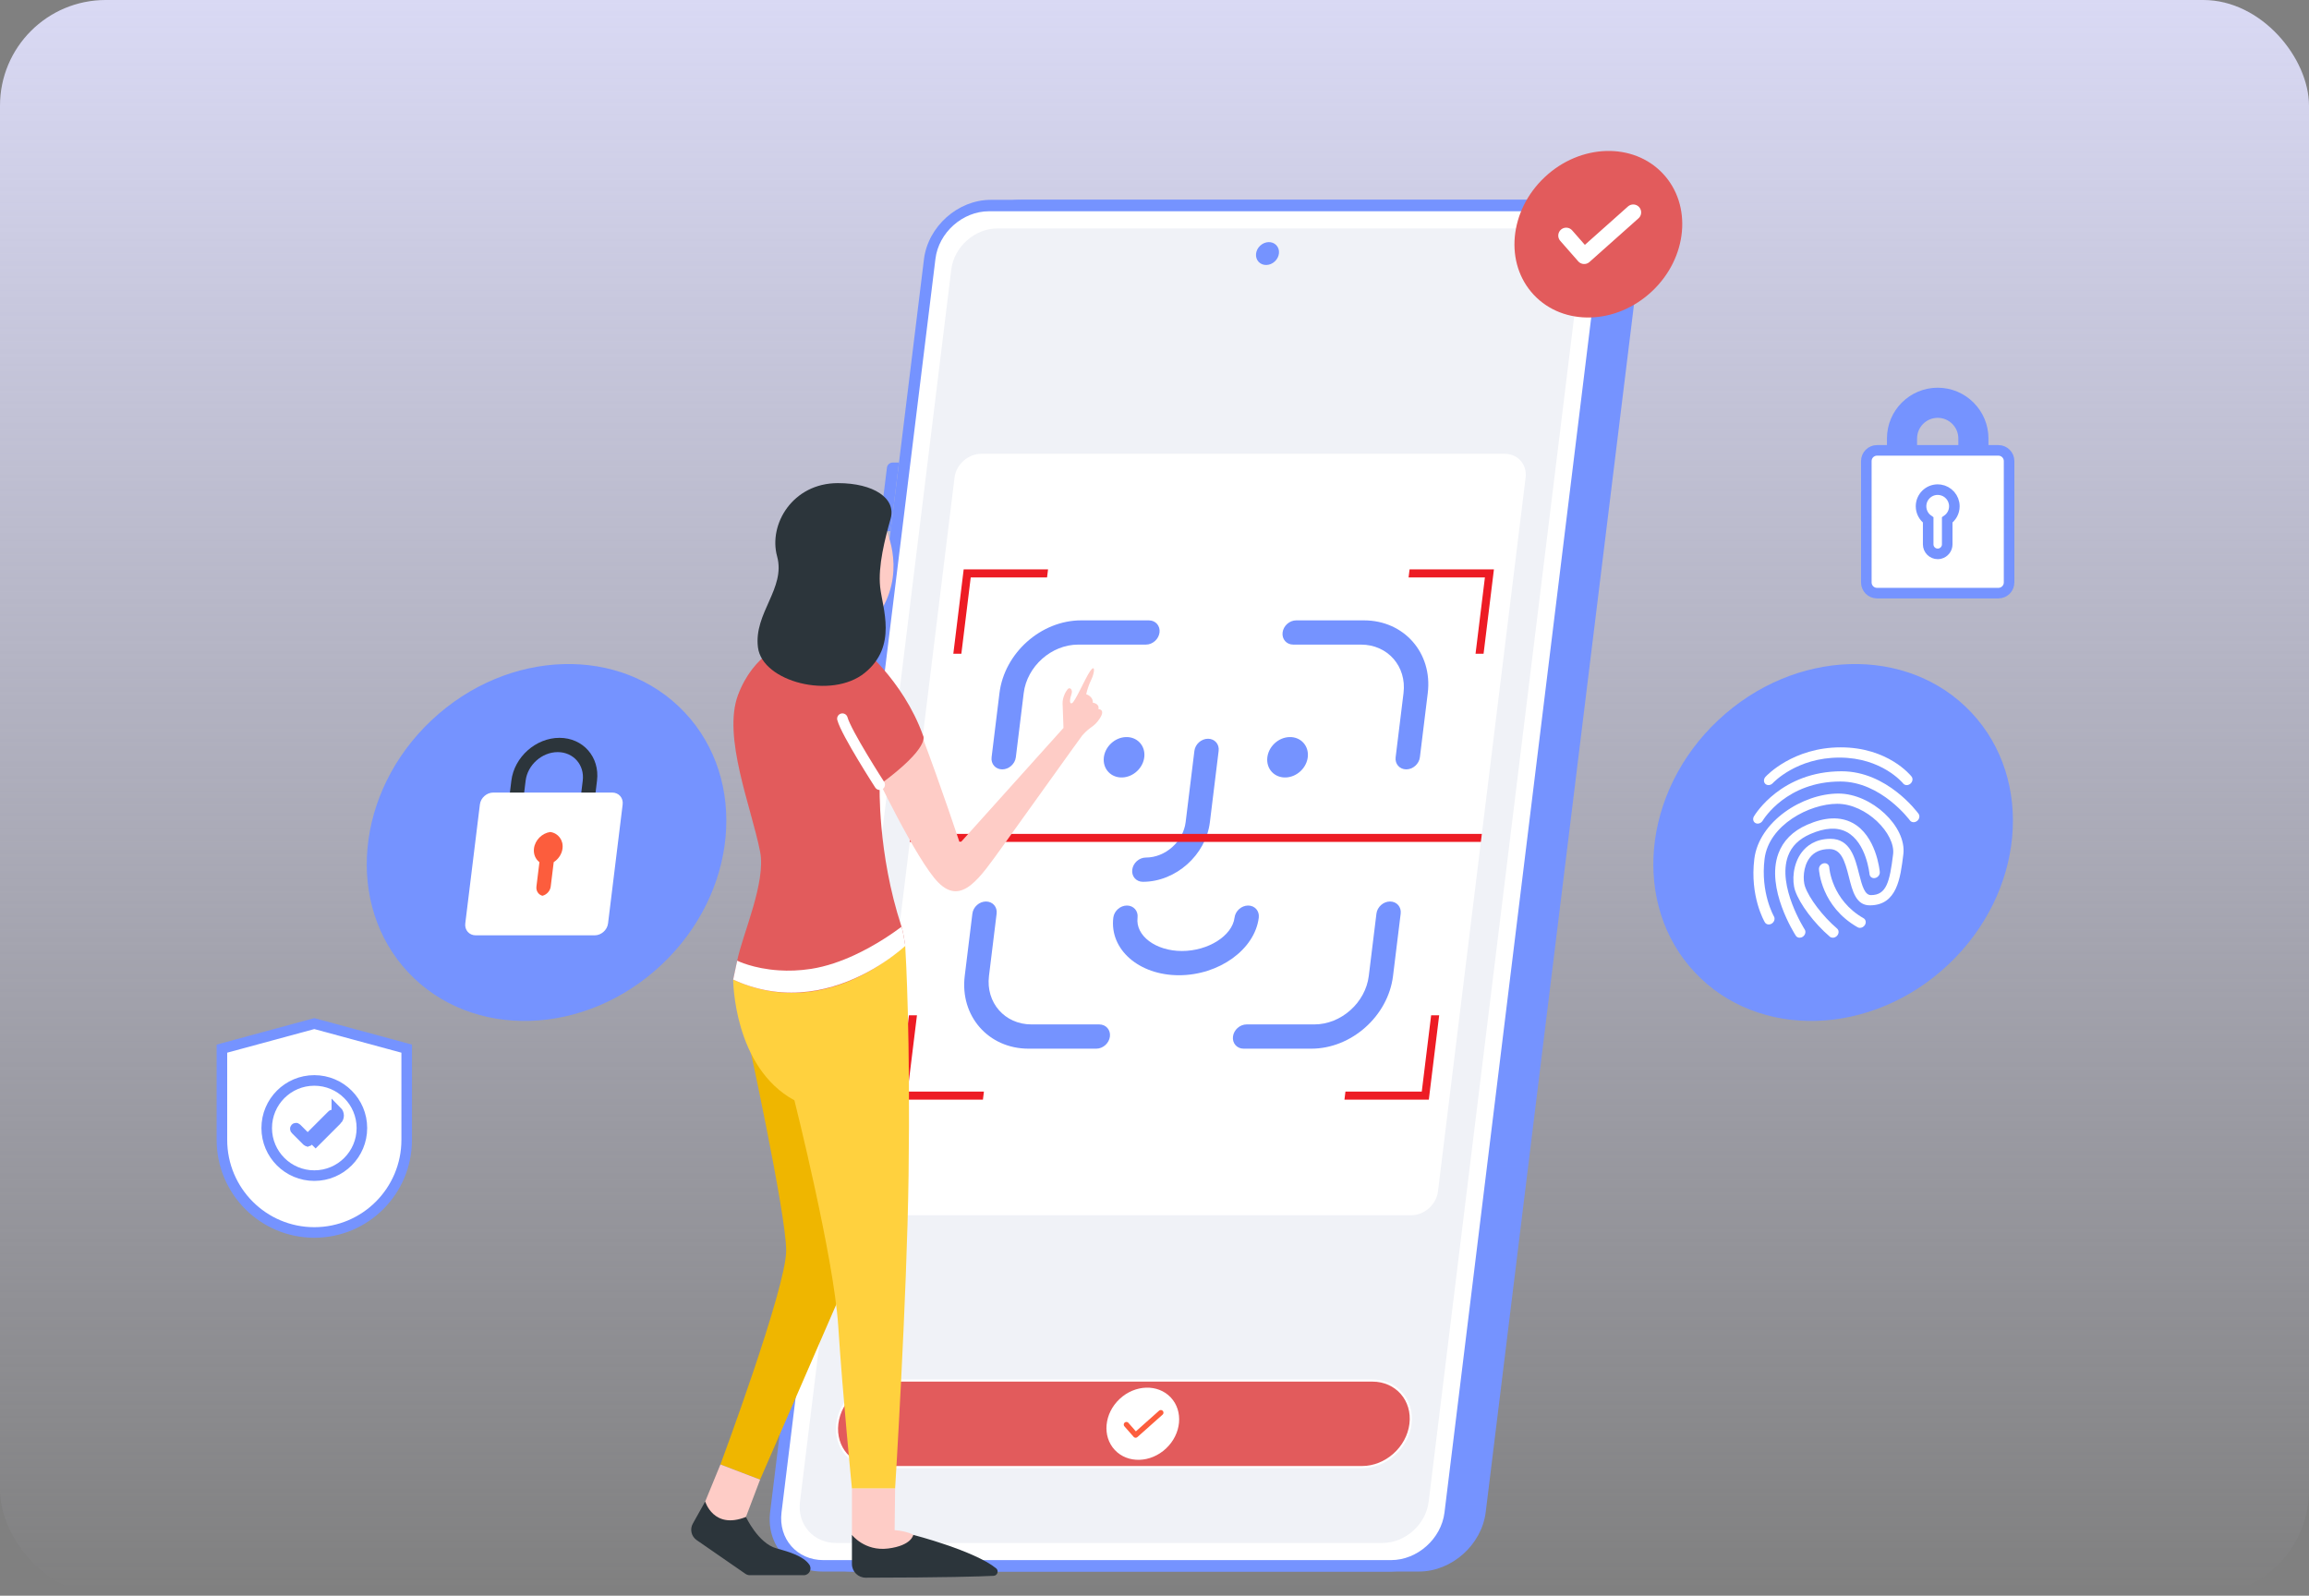 <svg width="437" height="302" viewBox="0 0 437 302" fill="none" xmlns="http://www.w3.org/2000/svg">
<rect x="0" y="0" width="437" height="302" fill="#808080" stroke="none"/>
<rect width="437" height="302" rx="20" fill="url(#paint0_linear_1224_5532)"/>
<path d="M161.26 297.424H268.546C274.763 297.424 280.423 292.383 281.186 286.165L310.297 49.078C311.06 42.861 306.639 37.82 300.421 37.82H193.136C186.918 37.82 181.259 42.861 180.495 49.078L151.385 286.165C150.621 292.383 155.043 297.424 161.26 297.424Z" fill="#7593FF"/>
<path d="M155.632 297.424H262.917C269.134 297.424 274.794 292.383 275.557 286.165L304.668 49.078C305.432 42.861 301.01 37.82 294.792 37.82H187.507C181.289 37.82 175.63 42.861 174.866 49.078L145.756 286.165C144.992 292.383 149.414 297.424 155.632 297.424Z" fill="#7593FF"/>
<path d="M155.809 295.261H263.271C268.245 295.261 272.773 291.228 273.383 286.254L302.516 48.99C303.127 44.016 299.589 39.984 294.615 39.984H187.153C182.179 39.984 177.652 44.016 177.041 48.99L147.908 286.254C147.298 291.228 150.835 295.261 155.809 295.261Z" fill="white"/>
<path d="M297.274 117.865H296.223L298.879 96.231H299.931C300.545 96.231 300.981 96.729 300.906 97.343L298.523 116.753C298.447 117.367 297.888 117.865 297.274 117.865Z" fill="#7593FF"/>
<path d="M164.135 126.553H165.353L166.947 113.573H165.729C165.207 113.573 164.732 113.996 164.668 114.518L163.306 125.608C163.242 126.13 163.613 126.553 164.135 126.553Z" fill="#7593FF"/>
<path d="M167.33 100.523H168.549L170.142 87.543H168.924C168.402 87.543 167.927 87.965 167.863 88.487L166.501 99.578C166.437 100.1 166.808 100.523 167.33 100.523Z" fill="#7593FF"/>
<path d="M299.02 51.017L270.385 284.229C269.857 288.53 265.942 292.017 261.641 292.017H158.235C153.934 292.017 150.875 288.53 151.403 284.229L180.038 51.017C180.566 46.716 184.481 43.229 188.782 43.229H292.188C296.49 43.229 299.548 46.716 299.02 51.017Z" fill="#F0F2F7"/>
<path d="M241.28 49.468C242.205 48.598 242.331 47.229 241.561 46.41C240.792 45.592 239.417 45.634 238.492 46.504C237.567 47.374 237.44 48.744 238.21 49.562C238.98 50.381 240.354 50.339 241.28 49.468Z" fill="#7593FF"/>
<path d="M165.675 277.657C163.494 277.657 161.543 276.81 160.181 275.271C158.805 273.715 158.197 271.646 158.467 269.442C159.02 264.939 163.133 261.276 167.637 261.276H259.741C261.922 261.276 263.874 262.124 265.235 263.663C266.611 265.218 267.22 267.288 266.949 269.492C266.396 273.994 262.283 277.657 257.779 277.657H165.675Z" fill="#E25B5C"/>
<path d="M259.741 261.479C264.153 261.479 267.29 265.055 266.748 269.467C266.206 273.878 262.191 277.455 257.779 277.455H165.675C161.263 277.455 158.126 273.878 158.668 269.467C159.209 265.055 163.225 261.479 167.637 261.479H259.741ZM259.741 261.073H167.637C163.034 261.073 158.831 264.816 158.266 269.417C157.988 271.679 158.614 273.805 160.029 275.405C161.43 276.988 163.435 277.86 165.675 277.86H257.779C262.382 277.86 266.585 274.117 267.15 269.516C267.428 267.254 266.802 265.128 265.387 263.529C263.986 261.945 261.981 261.073 259.741 261.073Z" fill="white"/>
<path d="M220.687 274.133C223.609 271.385 224.007 267.063 221.576 264.478C219.146 261.894 214.807 262.027 211.886 264.775C208.964 267.523 208.566 271.845 210.997 274.429C213.427 277.013 217.766 276.881 220.687 274.133Z" fill="white"/>
<path d="M213.182 269.612L214.929 271.604L219.697 267.358" stroke="#FC5D3D" stroke-miterlimit="10" stroke-linecap="round" stroke-linejoin="round"/>
<path d="M267.091 229.992H168.018C165.531 229.992 163.762 227.975 164.067 225.488L180.656 90.388C180.961 87.901 183.225 85.885 185.712 85.885H284.785C287.272 85.885 289.041 87.901 288.736 90.388L272.148 225.488C271.842 227.975 269.578 229.992 267.091 229.992Z" fill="white"/>
<path d="M181.946 123.726H180.426L182.386 107.76H198.352L198.165 109.28H183.72L181.946 123.726Z" fill="#ED1C24"/>
<path d="M280.78 123.726H279.26L281.033 109.28H266.588L266.775 107.76H282.74L280.78 123.726Z" fill="#ED1C24"/>
<path d="M186.028 208.116H170.062L172.023 192.15H173.543L171.77 206.595H186.215L186.028 208.116Z" fill="#ED1C24"/>
<path d="M270.417 208.116H254.451L254.638 206.596H269.083L270.857 192.151H272.377L270.417 208.116Z" fill="#ED1C24"/>
<path d="M207.485 198.468H194.659C187.07 198.468 181.653 192.293 182.585 184.703L184.033 172.909C184.189 171.642 185.341 170.615 186.609 170.615C187.876 170.615 188.777 171.642 188.621 172.909L187.173 184.703C186.552 189.763 190.163 193.88 195.223 193.88H208.049C209.316 193.88 210.217 194.906 210.061 196.174C209.905 197.441 208.752 198.468 207.485 198.468Z" fill="#7593FF"/>
<path d="M248.189 198.468H235.364C234.097 198.468 233.196 197.441 233.351 196.174C233.507 194.906 234.66 193.879 235.927 193.879H248.752C253.812 193.879 258.434 189.763 259.055 184.703L260.504 172.909C260.659 171.641 261.812 170.615 263.079 170.615C264.347 170.615 265.248 171.641 265.092 172.909L263.644 184.703C262.712 192.292 255.779 198.468 248.189 198.468Z" fill="#7593FF"/>
<path d="M266.151 145.609C264.883 145.609 263.983 144.582 264.138 143.315L265.629 131.173C266.251 126.112 262.64 121.996 257.579 121.996H244.755C243.487 121.996 242.586 120.969 242.742 119.702C242.898 118.435 244.051 117.408 245.318 117.408H258.143C265.732 117.408 271.149 123.583 270.217 131.173L268.727 143.315C268.571 144.582 267.418 145.609 266.151 145.609Z" fill="#7593FF"/>
<path d="M189.68 145.609C188.413 145.609 187.512 144.582 187.668 143.315L189.159 131.173C190.091 123.583 197.024 117.408 204.614 117.408H217.439C218.707 117.408 219.608 118.435 219.452 119.702C219.296 120.969 218.143 121.996 216.876 121.996H204.051C198.99 121.996 194.369 126.113 193.747 131.173L192.256 143.315C192.101 144.582 190.948 145.609 189.68 145.609Z" fill="#7593FF"/>
<path d="M223.131 184.571C215.541 184.571 209.966 179.682 210.704 173.674C210.86 172.406 212.013 171.379 213.28 171.379C214.547 171.379 215.448 172.406 215.293 173.674C214.873 177.093 218.72 179.983 223.695 179.983C228.669 179.983 233.226 177.093 233.646 173.674C233.801 172.406 234.954 171.379 236.222 171.379C237.489 171.379 238.39 172.406 238.234 173.674C237.496 179.682 230.721 184.571 223.131 184.571Z" fill="#7593FF"/>
<path d="M215.203 145.939C216.839 144.401 217.062 141.981 215.702 140.534C214.341 139.087 211.912 139.161 210.276 140.7C208.64 142.238 208.417 144.658 209.778 146.105C211.139 147.551 213.568 147.477 215.203 145.939Z" fill="#7593FF"/>
<path d="M246.145 145.939C247.781 144.4 248.004 141.981 246.643 140.534C245.282 139.087 242.853 139.161 241.218 140.699C239.582 142.238 239.359 144.658 240.719 146.104C242.08 147.551 244.509 147.477 246.145 145.939Z" fill="#7593FF"/>
<path d="M216.301 166.887C215.034 166.887 214.133 165.86 214.289 164.593C214.445 163.325 215.597 162.298 216.865 162.298C220.563 162.298 223.941 159.29 224.395 155.591L226.051 142.106C226.207 140.839 227.359 139.812 228.627 139.812C229.894 139.812 230.795 140.839 230.639 142.106L228.984 155.591C228.219 161.82 222.53 166.887 216.301 166.887Z" fill="#7593FF"/>
<path d="M172.376 157.821H280.456L280.27 159.342H172.189L172.376 157.821Z" fill="#ED1C24"/>
<path d="M125.2 182.585C139.647 168.997 141.616 147.623 129.597 134.844C117.578 122.065 96.123 122.722 81.676 136.31C67.229 149.898 65.261 171.272 77.28 184.051C89.299 196.83 110.754 196.173 125.2 182.585Z" fill="#7593FF"/>
<path d="M102.895 163.959C98.425 163.959 95.235 160.322 95.784 155.853L96.779 147.747C97.328 143.277 101.411 139.641 105.881 139.641C110.35 139.641 113.54 143.277 112.991 147.747L111.996 155.853C111.447 160.322 107.365 163.959 102.895 163.959ZM105.549 142.343C102.569 142.343 99.847 144.767 99.481 147.747L98.486 155.853C98.12 158.832 100.247 161.257 103.227 161.257C106.206 161.257 108.928 158.832 109.294 155.853L110.289 147.747C110.655 144.767 108.529 142.343 105.549 142.343Z" fill="#2C353B"/>
<path d="M112.55 177.018H90.033C88.79 177.018 87.906 176.01 88.058 174.767L90.823 152.25C90.975 151.006 92.108 149.998 93.351 149.998H115.868C117.111 149.998 117.995 151.006 117.843 152.25L115.078 174.767C114.925 176.01 113.793 177.018 112.55 177.018Z" fill="white"/>
<path d="M106.463 160.581C106.332 161.652 105.681 162.599 104.795 163.168L104.228 167.786C104.124 168.626 103.464 169.331 102.662 169.531C102.356 169.45 102.094 169.284 101.897 169.06C101.611 168.734 101.464 168.284 101.525 167.786L102.092 163.168C101.346 162.599 100.928 161.652 101.059 160.581C101.254 158.993 102.59 157.679 104.144 157.46C105.645 157.679 106.658 158.993 106.463 160.581Z" fill="#FC5D3D"/>
<path d="M368.699 182.585C383.145 168.997 385.114 147.623 373.095 134.844C361.076 122.065 339.621 122.722 325.174 136.31C310.727 149.898 308.759 171.272 320.778 184.051C332.797 196.83 354.252 196.173 368.699 182.585Z" fill="#7593FF"/>
<path d="M360.863 148.587C360.6 148.587 360.35 148.48 360.185 148.27C360.147 148.223 356.202 143.379 348.127 143.379C340.098 143.379 335.689 148.026 335.506 148.224C335.119 148.64 334.502 148.707 334.126 148.373C333.75 148.04 333.755 147.433 334.139 147.015C334.348 146.787 339.36 141.441 348.365 141.441C357.331 141.441 361.601 146.741 361.779 146.966C362.09 147.362 361.986 147.975 361.545 148.335C361.339 148.504 361.095 148.587 360.863 148.587Z" fill="white"/>
<path d="M332.659 155.875C332.521 155.875 332.384 155.845 332.259 155.782C331.804 155.554 331.666 154.98 331.952 154.496C332.157 154.148 337.12 145.969 348.55 145.969C357.156 145.969 362.861 153.685 363.1 154.013C363.397 154.421 363.272 155.032 362.821 155.379C362.371 155.725 361.765 155.676 361.469 155.268C361.415 155.195 356.011 147.907 348.312 147.907C338.155 147.907 333.786 155.017 333.605 155.32C333.396 155.67 333.022 155.875 332.659 155.875Z" fill="white"/>
<path d="M346.875 177.469C346.668 177.469 346.468 177.403 346.308 177.267C343.376 174.769 340.617 171.108 339.748 168.563C339.106 166.683 339.327 163.498 341.002 161.297C341.886 160.136 343.547 158.752 346.448 158.752C350.179 158.752 351.094 162.395 351.828 165.323C352.447 167.789 352.94 169.405 354.106 169.405C357.02 169.405 357.643 166.929 358.288 161.674C358.761 157.817 353.269 152.124 347.706 152.124C342.501 152.124 334.753 156.095 333.959 162.562C333.171 168.979 335.707 173.387 335.732 173.431C335.988 173.867 335.812 174.471 335.339 174.782C334.866 175.092 334.274 174.992 334.017 174.557C333.899 174.359 331.153 169.628 332.021 162.562C332.89 155.479 341.144 150.186 347.944 150.186C354.215 150.186 360.872 156.413 360.226 161.674C359.67 166.207 359.039 171.343 353.868 171.343C351.27 171.343 350.589 168.628 349.93 166.001C349.125 162.793 348.431 160.69 346.21 160.69C344.586 160.69 343.341 161.245 342.508 162.339C341.214 164.04 341.205 166.572 341.606 167.747C342.378 170.006 344.99 173.439 347.681 175.732C348.064 176.059 348.068 176.668 347.689 177.091C347.468 177.339 347.165 177.469 346.875 177.469Z" fill="white"/>
<path d="M352.011 175.604C351.858 175.604 351.707 175.568 351.571 175.49C344.705 171.585 344.268 164.792 344.253 164.505C344.226 163.978 344.639 163.476 345.178 163.383C345.716 163.293 346.174 163.641 346.203 164.167C346.207 164.232 346.634 170.334 352.691 173.779C353.133 174.03 353.24 174.617 352.931 175.09C352.717 175.418 352.358 175.604 352.011 175.604Z" fill="white"/>
<path d="M340.598 177.468C340.308 177.468 340.037 177.338 339.876 177.091C339.642 176.728 334.151 168.131 336.572 161.549C337.467 159.117 339.299 157.281 342.017 156.09C345.385 154.614 348.275 154.496 350.604 155.739C355.105 158.139 355.743 164.744 355.768 165.024C355.815 165.548 355.417 166.062 354.88 166.173C354.344 166.285 353.87 165.95 353.823 165.427C353.817 165.367 353.234 159.445 349.518 157.469C347.709 156.507 345.387 156.634 342.615 157.849C340.461 158.792 339.082 160.152 338.399 162.007C336.308 167.683 341.504 175.826 341.557 175.908C341.831 176.332 341.677 176.94 341.213 177.267C341.021 177.403 340.805 177.468 340.598 177.468Z" fill="white"/>
<path d="M312.659 55.127C319.401 48.786 320.32 38.812 314.711 32.848C309.102 26.885 299.09 27.191 292.348 33.532C285.606 39.873 284.687 49.848 290.296 55.812C295.905 61.775 305.917 61.468 312.659 55.127Z" fill="#E25B5C"/>
<path d="M296.416 44.587L299.82 48.467L309.106 40.197" stroke="white" stroke-width="3" stroke-miterlimit="10" stroke-linecap="round" stroke-linejoin="round"/>
<path d="M136.348 277.159C136.348 277.159 148.793 243.758 148.793 236.689C148.793 229.621 141.197 194.918 141.197 194.918L159.195 211.035L162.705 236.689L143.857 280.028L136.348 277.159Z" fill="#EFB600"/>
<path d="M208.15 135.961C207.007 137.72 206.483 137.311 204.825 139.193C204.557 139.497 194.222 153.99 189.83 160.073C185.439 166.156 182.049 171.446 177.619 167.058C173.516 162.993 165.123 145.336 165.123 145.336C170.438 140.863 168.726 133.879 168.726 133.879C169.988 136.585 173.238 135.97 174.537 139.404C178.099 148.812 181.66 159.591 181.66 159.591L201.273 137.765C201.273 137.765 201.145 134.3 201.106 133.175C201.066 132.049 201.657 130.918 202.061 130.437C202.463 129.956 203.088 130.495 202.793 131.354C202.498 132.214 202.313 133.278 202.88 133.085C203.445 132.891 205.374 128.381 206.328 127.002C207.282 125.624 207.23 127.195 206.514 128.676C205.8 130.159 205.58 131.39 205.58 131.39C205.58 131.39 206.906 131.786 206.826 132.99C206.826 132.99 208.144 133.146 207.882 134.197C207.882 134.197 209.29 134.203 208.15 135.961Z" fill="#FECCC6"/>
<path d="M171.957 222.399C171.653 245.606 169.41 281.717 169.41 281.717H161.239C161.239 281.717 159.473 263.908 158.639 250.903C157.8 237.893 150.352 208.245 150.352 208.245C138.798 201.974 138.76 185.4 138.76 185.4L147.419 183.644L161.76 180.735L171.306 178.801C171.306 178.801 171.306 178.801 171.306 178.806C171.306 178.825 171.311 178.902 171.321 179.032C171.446 181.034 172.305 196.022 171.957 222.399Z" fill="#FFD13E"/>
<path d="M167.415 99.63C167.415 99.63 171.484 107.231 166.995 115.091C164.07 120.212 159.75 117.353 159.75 117.353L162.351 121.877C162.351 121.877 158.4 127.532 154.246 127.343C150.092 127.155 148.605 121.877 148.605 121.877L150.463 115.091C150.463 115.091 148.401 100.577 156.49 98.692C164.58 96.807 167.415 99.63 167.415 99.63Z" fill="#FECCC6"/>
<path d="M161.236 295.993V290.485C161.236 290.485 167.273 293.972 172.846 290.485C172.846 290.485 184.336 293.442 188.512 296.803C189.089 297.266 188.787 298.198 188.048 298.235C185.418 298.367 178.957 298.568 163.839 298.589C162.404 298.591 161.236 297.428 161.236 295.993Z" fill="#2C353B"/>
<path d="M161.236 281.72V290.485C161.236 290.485 163.639 293.631 168.097 293.066C172.555 292.5 172.846 290.485 172.846 290.485C172.846 290.485 171.836 289.79 169.316 289.59L169.409 281.718L161.236 281.72Z" fill="#FECCC6"/>
<path d="M136.346 277.159L133.467 284.171C133.467 284.171 132.631 288.317 136.346 288.883C140.061 289.449 141.176 287.092 141.176 287.092L143.856 280.029L136.346 277.159Z" fill="#FECCC6"/>
<path d="M131.124 288.354L133.467 284.171C133.467 284.171 135.046 289.543 141.176 287.092C141.176 287.092 143.498 292.087 146.934 293.03C149.467 293.725 152.05 294.522 153.159 296.1C153.756 296.95 153.154 298.119 152.117 298.119H141.928C141.622 298.119 141.323 298.026 141.072 297.852L131.845 291.47C130.837 290.773 130.525 289.423 131.124 288.354Z" fill="#2C353B"/>
<path d="M166.487 148.507C166.487 148.507 166.048 161.435 170.592 175.28C170.607 175.318 170.617 175.357 170.626 175.395C170.974 176.49 171.08 177.658 171.311 178.801C171.311 178.801 171.311 178.801 171.306 178.806C171.171 178.941 168.977 181.141 165.325 183.345C165.32 183.35 165.31 183.355 165.301 183.359C159.797 186.669 150.983 189.983 140.906 186.283C140.67 186.196 140.429 186.104 140.193 186.013C139.72 185.825 139.237 185.622 138.76 185.4L138.774 185.337C138.846 185.038 139.16 183.726 139.522 181.816C140.458 177.016 145.012 167.026 143.859 161.194C142.19 152.714 136.705 139.453 139.676 131.532C142.653 123.621 148.61 121.88 148.61 121.88C148.61 121.88 152.879 127.34 162.353 121.88C162.353 121.88 170.861 128.465 174.712 139.241C174.712 139.241 176.27 141.325 166.487 148.507Z" fill="#E25B5C"/>
<path d="M158.585 91.435C165.324 91.435 169.644 94.292 168.564 98.144C167.484 101.996 166.159 107.08 166.577 111.086C166.995 115.091 169.931 122.263 163.657 127.348C157.383 132.433 144.288 129.04 143.452 122.537C142.616 116.034 148.746 111.369 147.074 105.29C145.402 99.21 150.036 91.435 158.585 91.435Z" fill="#2C353B"/>
<path d="M171.321 179.033C170.298 179.944 168.209 181.662 165.325 183.345C165.32 183.35 165.31 183.355 165.301 183.359C159.58 186.688 150.742 189.862 140.906 186.283C140.67 186.196 140.429 186.104 140.193 186.013C139.72 185.824 139.237 185.622 138.76 185.4L138.774 185.337L139.522 181.816C139.522 181.816 142.527 183.335 147.419 183.644C149.218 183.765 151.273 183.712 153.525 183.364C156.4 182.916 159.232 181.907 161.76 180.735C165.913 178.806 169.246 176.432 170.626 175.395C170.973 176.49 171.079 177.658 171.311 178.801C171.311 178.801 171.311 178.801 171.306 178.806C171.306 178.825 171.311 178.903 171.321 179.033Z" fill="white"/>
<path d="M166.487 148.507C166.487 148.507 160.176 138.737 159.434 136.014" stroke="white" stroke-width="2" stroke-miterlimit="10" stroke-linecap="round" stroke-linejoin="round"/>
<path d="M366.729 99.195C362.259 99.195 358.623 95.559 358.623 91.09V82.983C358.623 78.514 362.259 74.877 366.729 74.877C371.199 74.877 374.835 78.514 374.835 82.983V91.09C374.835 95.559 371.199 99.195 366.729 99.195ZM366.729 77.579C363.749 77.579 361.325 80.004 361.325 82.983V91.09C361.325 94.069 363.749 96.493 366.729 96.493C369.709 96.493 372.133 94.069 372.133 91.09V82.983C372.133 80.004 369.709 77.579 366.729 77.579Z" fill="white" stroke="#7593FF" stroke-width="3" stroke-miterlimit="10"/>
<path d="M378.212 112.255H355.245C354.126 112.255 353.219 111.348 353.219 110.229V87.262C353.219 86.142 354.126 85.235 355.245 85.235H378.212C379.331 85.235 380.239 86.142 380.239 87.262V110.229C380.239 111.348 379.331 112.255 378.212 112.255Z" fill="white" stroke="#7593FF" stroke-width="2" stroke-miterlimit="10"/>
<path d="M369.881 95.817C369.881 96.888 369.347 97.835 368.53 98.404V103.023C368.53 103.862 367.956 104.567 367.179 104.767C367.035 104.804 366.883 104.824 366.728 104.824C366.231 104.824 365.781 104.622 365.455 104.296C365.129 103.97 364.927 103.52 364.927 103.023V98.404C364.11 97.835 363.576 96.888 363.576 95.818C363.576 94.077 364.987 92.665 366.728 92.665C366.882 92.665 367.032 92.676 367.179 92.697C368.706 92.916 369.881 94.23 369.881 95.817Z" fill="white" stroke="#7593FF" stroke-width="2" stroke-miterlimit="10"/>
<path d="M59.485 233.253C49.828 233.253 42 225.405 42 215.723V198.463L59.485 193.722L76.97 198.463V215.723C76.969 225.405 69.141 233.253 59.485 233.253Z" fill="white" stroke="#7593FF" stroke-width="2" stroke-miterlimit="10"/>
<path d="M59.485 222.494C64.459 222.494 68.492 218.462 68.492 213.488C68.492 208.514 64.459 204.481 59.485 204.481C54.511 204.481 50.478 208.514 50.478 213.488C50.478 218.462 54.511 222.494 59.485 222.494Z" fill="white" stroke="#7593FF" stroke-width="2" stroke-miterlimit="10"/>
<path d="M63.754 211.921C64.194 211.482 64.194 210.769 63.754 210.329V211.921ZM63.754 211.921L59.028 216.647L63.754 211.921ZM57.525 214.966L58.232 215.673L58.939 214.966L62.869 211.036L62.869 211.036C62.918 210.987 62.998 210.987 63.047 211.036L63.047 211.036C63.096 211.085 63.096 211.165 63.047 211.214L63.047 211.214L58.321 215.94L58.321 215.94C58.296 215.964 58.266 215.977 58.232 215.977C58.198 215.977 58.168 215.965 58.143 215.94C58.143 215.94 58.143 215.94 58.143 215.94L55.926 213.723C55.926 213.723 55.926 213.723 55.926 213.723C55.876 213.673 55.877 213.594 55.925 213.545C55.974 213.496 56.054 213.495 56.104 213.545L57.525 214.966Z" fill="white" stroke="#7593FF" stroke-width="2" stroke-miterlimit="10"/>
<defs>
<linearGradient id="paint0_linear_1224_5532" x1="218.5" y1="302" x2="218.5" y2="0" gradientUnits="userSpaceOnUse">
<stop stop-color="#D9D9F4" stop-opacity="0"/>
<stop offset="1" stop-color="#D9D9F4"/>
</linearGradient>
</defs>
</svg>
